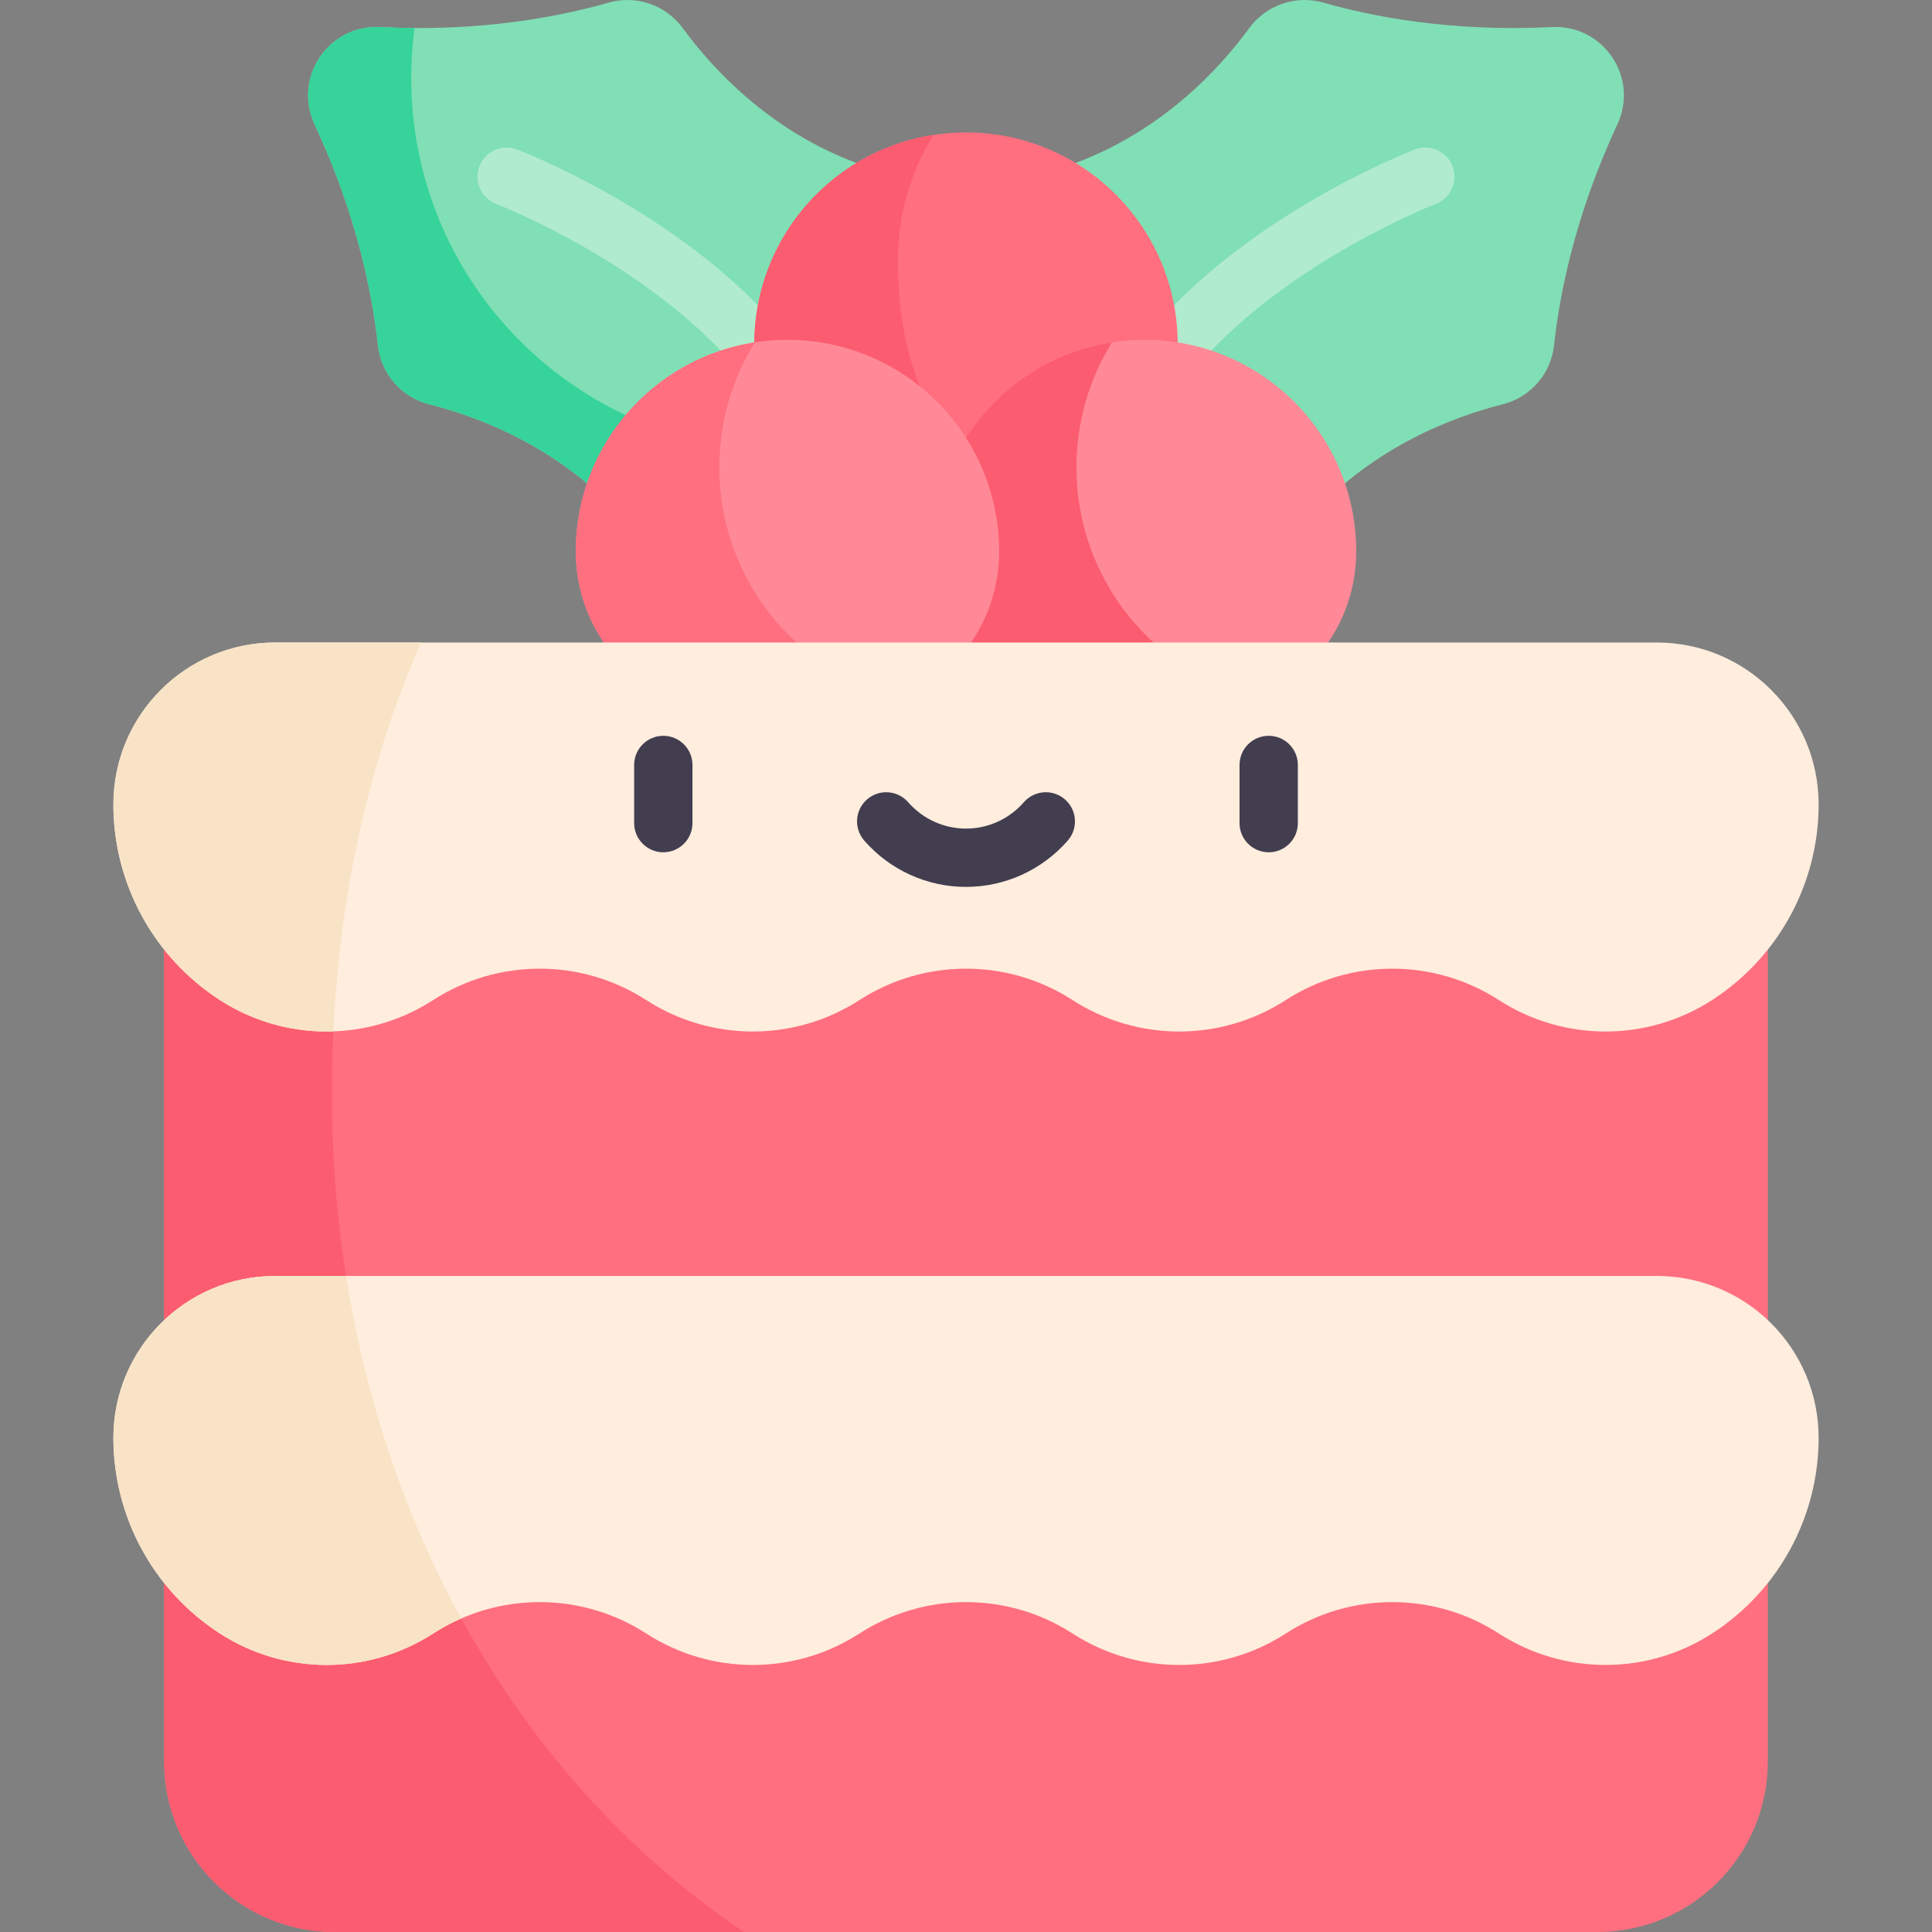<svg id="Capa_1" enable-background="new 0 0 497 497" height="512" viewBox="0 0 497 497" width="512" xmlns="http://www.w3.org/2000/svg"><rect x="0" y="0" width="497" height="497" fill="#808080" stroke="none"/><g><path d="m175.642 7.242c-4.378-5.97-11.971-8.597-19.088-6.561-12.128 3.47-32.645 7.607-58.725 6.28-13.331-.679-22.526 12.979-16.882 25.075 11.042 23.665 14.928 44.23 16.275 56.773.791 7.36 6.082 13.407 13.26 15.218 12.742 3.214 32.816 10.794 48.939 28.345l43.151 3.022 17.744-93.472c-22.327-8.336-36.903-24.083-44.674-34.68z" fill="#80dfb5"/><path d="m188.407 93.476c-23.225-26.449-60.38-40.875-60.753-41.018-3.869-1.481-5.804-5.817-4.323-9.686 1.48-3.869 5.819-5.803 9.686-4.323 1.663.637 41.018 15.924 66.662 45.129 2.733 3.113 2.425 7.852-.687 10.584-3.113 2.734-7.851 2.426-10.585-.686z" fill="#b0ebce"/><path d="m321.358 7.242c4.378-5.97 11.971-8.597 19.088-6.561 12.128 3.47 32.645 7.607 58.725 6.28 13.331-.679 22.526 12.979 16.882 25.075-11.042 23.665-14.928 44.23-16.275 56.773-.791 7.36-6.082 13.407-13.26 15.218-12.742 3.214-32.816 10.794-48.939 28.345l-43.151 3.022-17.744-93.472c22.327-8.336 36.903-24.083 44.674-34.68z" fill="#80dfb5"/><path d="m298.008 94.163c-3.112-2.733-3.42-7.472-.687-10.584 25.645-29.205 65-44.492 66.662-45.129 3.868-1.481 8.205.455 9.686 4.323 1.48 3.867-.454 8.201-4.318 9.684-.374.144-37.607 14.655-60.758 41.02-2.729 3.106-7.468 3.423-10.585.686z" fill="#b0ebce"/><path d="m248.5 34.07c-30.076 0-54.457 24.381-54.457 54.457 0 22.912 18.574 41.485 41.485 41.485h25.943c22.912 0 41.485-18.574 41.485-41.485.001-30.076-24.38-54.457-54.456-54.457z" fill="#ff6f7f"/><path d="m230.977 66.875c0-11.803 3.353-22.818 9.146-32.163-26.098 4.03-46.08 26.588-46.08 53.814 0 22.912 18.574 41.485 41.485 41.485h15.943c6.003 0 11.702-1.285 16.853-3.579-27.12-6.255-37.347-30.535-37.347-59.557z" fill="#fc5c70"/><path d="m294.428 87.423c-30.076 0-54.457 24.381-54.457 54.457 0 22.912 18.574 41.485 41.485 41.485h25.944c22.912 0 41.485-18.574 41.485-41.485 0-30.076-24.381-54.457-54.457-54.457z" fill="#ff8997"/><path d="m276.905 120.228c0-11.803 3.353-22.818 9.146-32.163-26.098 4.03-46.08 26.588-46.08 53.814 0 22.912 18.574 41.485 41.485 41.485h25.944c6.003 0 11.702-1.285 16.853-3.579-27.121-6.255-47.348-30.535-47.348-59.557z" fill="#fc5c70"/><path d="m201.474 115.769c-52.851 0-95.696-42.844-95.696-95.696 0-4.365.298-8.659.864-12.869-2.863-.017-5.797-.09-8.814-.244-13.33-.678-22.525 12.98-16.881 25.076 11.042 23.665 14.928 44.23 16.275 56.773.791 7.36 6.082 13.407 13.26 15.218 12.742 3.214 32.816 10.794 48.94 28.345l43.151 3.022 3.749-19.747c-1.607.08-3.223.122-4.848.122z" fill="#36d39a"/><path d="m202.572 87.423c-30.076 0-54.457 24.381-54.457 54.457 0 22.912 18.574 41.485 41.485 41.485h25.943c22.912 0 41.485-18.574 41.485-41.485.001-30.076-24.38-54.457-54.456-54.457z" fill="#ff8997"/><g fill="#ff6f7f"><path d="m42.229 378.269v74.849c0 24.235 19.647 43.882 43.882 43.882h324.779c24.235 0 43.882-19.647 43.882-43.882v-74.849z"/><path d="m42.229 215.318h412.542v162.951h-412.542z"/><path d="m185.049 120.228c0-11.803 3.353-22.818 9.146-32.163-26.098 4.03-46.08 26.588-46.08 53.814 0 22.912 18.574 41.485 41.485 41.485h25.943c6.003 0 11.702-1.285 16.853-3.579-27.12-6.255-47.347-30.535-47.347-59.557z"/></g><path d="m85.37 281.055c0-22.737 2.303-44.768 6.848-65.737h-49.99v162.951h59.41c-10.604-29.945-16.268-62.775-16.268-97.214z" fill="#fc5c70"/><path d="m101.639 378.269h-59.41v74.85c0 24.235 19.647 43.882 43.882 43.882h105.259c-41.292-27.854-72.245-69.356-89.731-118.732z" fill="#fc5c70"/><path d="m426.188 165.282h-355.376c-23.001 0-41.646 18.646-41.646 41.646 0 20.347 10.324 39.304 27.417 50.342 16.689 10.777 38.144 10.777 54.834 0 16.689-10.777 38.144-10.777 54.834 0 16.689 10.777 38.144 10.777 54.834 0 16.689-10.777 38.144-10.777 54.834 0 16.689 10.777 38.144 10.777 54.833 0 16.689-10.777 38.144-10.777 54.834 0 16.689 10.777 38.144 10.777 54.833 0 17.093-11.038 27.417-29.995 27.417-50.342-.002-23-18.647-41.646-41.648-41.646z" fill="#ffedde"/><path d="m426.188 328.233h-355.376c-23.001 0-41.646 18.646-41.646 41.646 0 20.347 10.324 39.304 27.417 50.342 16.689 10.777 38.144 10.777 54.834 0 16.689-10.777 38.144-10.777 54.834 0 16.689 10.777 38.144 10.777 54.834 0 16.689-10.777 38.144-10.777 54.834 0 16.689 10.777 38.144 10.777 54.833 0 16.689-10.777 38.144-10.777 54.834 0 16.689 10.777 38.144 10.777 54.833 0 17.093-11.038 27.417-29.995 27.417-50.342-.002-23-18.647-41.646-41.648-41.646z" fill="#ffedde"/><g><path d="m170.633 219.245c-4.142 0-7.5-3.358-7.5-7.5v-14.963c0-4.142 3.358-7.5 7.5-7.5s7.5 3.358 7.5 7.5v14.963c0 4.142-3.358 7.5-7.5 7.5z" fill="#423e4f"/></g><g><path d="m326.367 219.245c-4.142 0-7.5-3.358-7.5-7.5v-14.963c0-4.142 3.358-7.5 7.5-7.5s7.5 3.358 7.5 7.5v14.963c0 4.142-3.358 7.5-7.5 7.5z" fill="#423e4f"/></g><g><path d="m248.5 228.152c-10.035 0-19.578-4.346-26.183-11.924-2.721-3.123-2.396-7.86.727-10.582 3.122-2.722 7.859-2.397 10.582.726 3.755 4.309 9.176 6.78 14.875 6.78s11.12-2.471 14.875-6.78c2.72-3.123 7.459-3.448 10.582-.726 3.123 2.721 3.448 7.459.726 10.582-6.606 7.577-16.149 11.924-26.184 11.924z" fill="#423e4f"/></g><path d="m108.279 165.282h-37.467c-23.001 0-41.646 18.646-41.646 41.646 0 20.347 10.324 39.304 27.417 50.342 8.857 5.72 19.057 8.403 29.174 8.052 1.701-35.867 9.241-69.726 22.522-100.04z" fill="#f9e3c6"/><path d="m89.03 328.233h-18.218c-23.001 0-41.646 18.646-41.646 41.646 0 20.347 10.324 39.304 27.417 50.342 16.689 10.777 38.144 10.777 54.833 0 2.325-1.501 4.745-2.786 7.229-3.869-14.513-26.471-24.599-56.242-29.615-88.119z" fill="#f9e3c6"/></g></svg>
